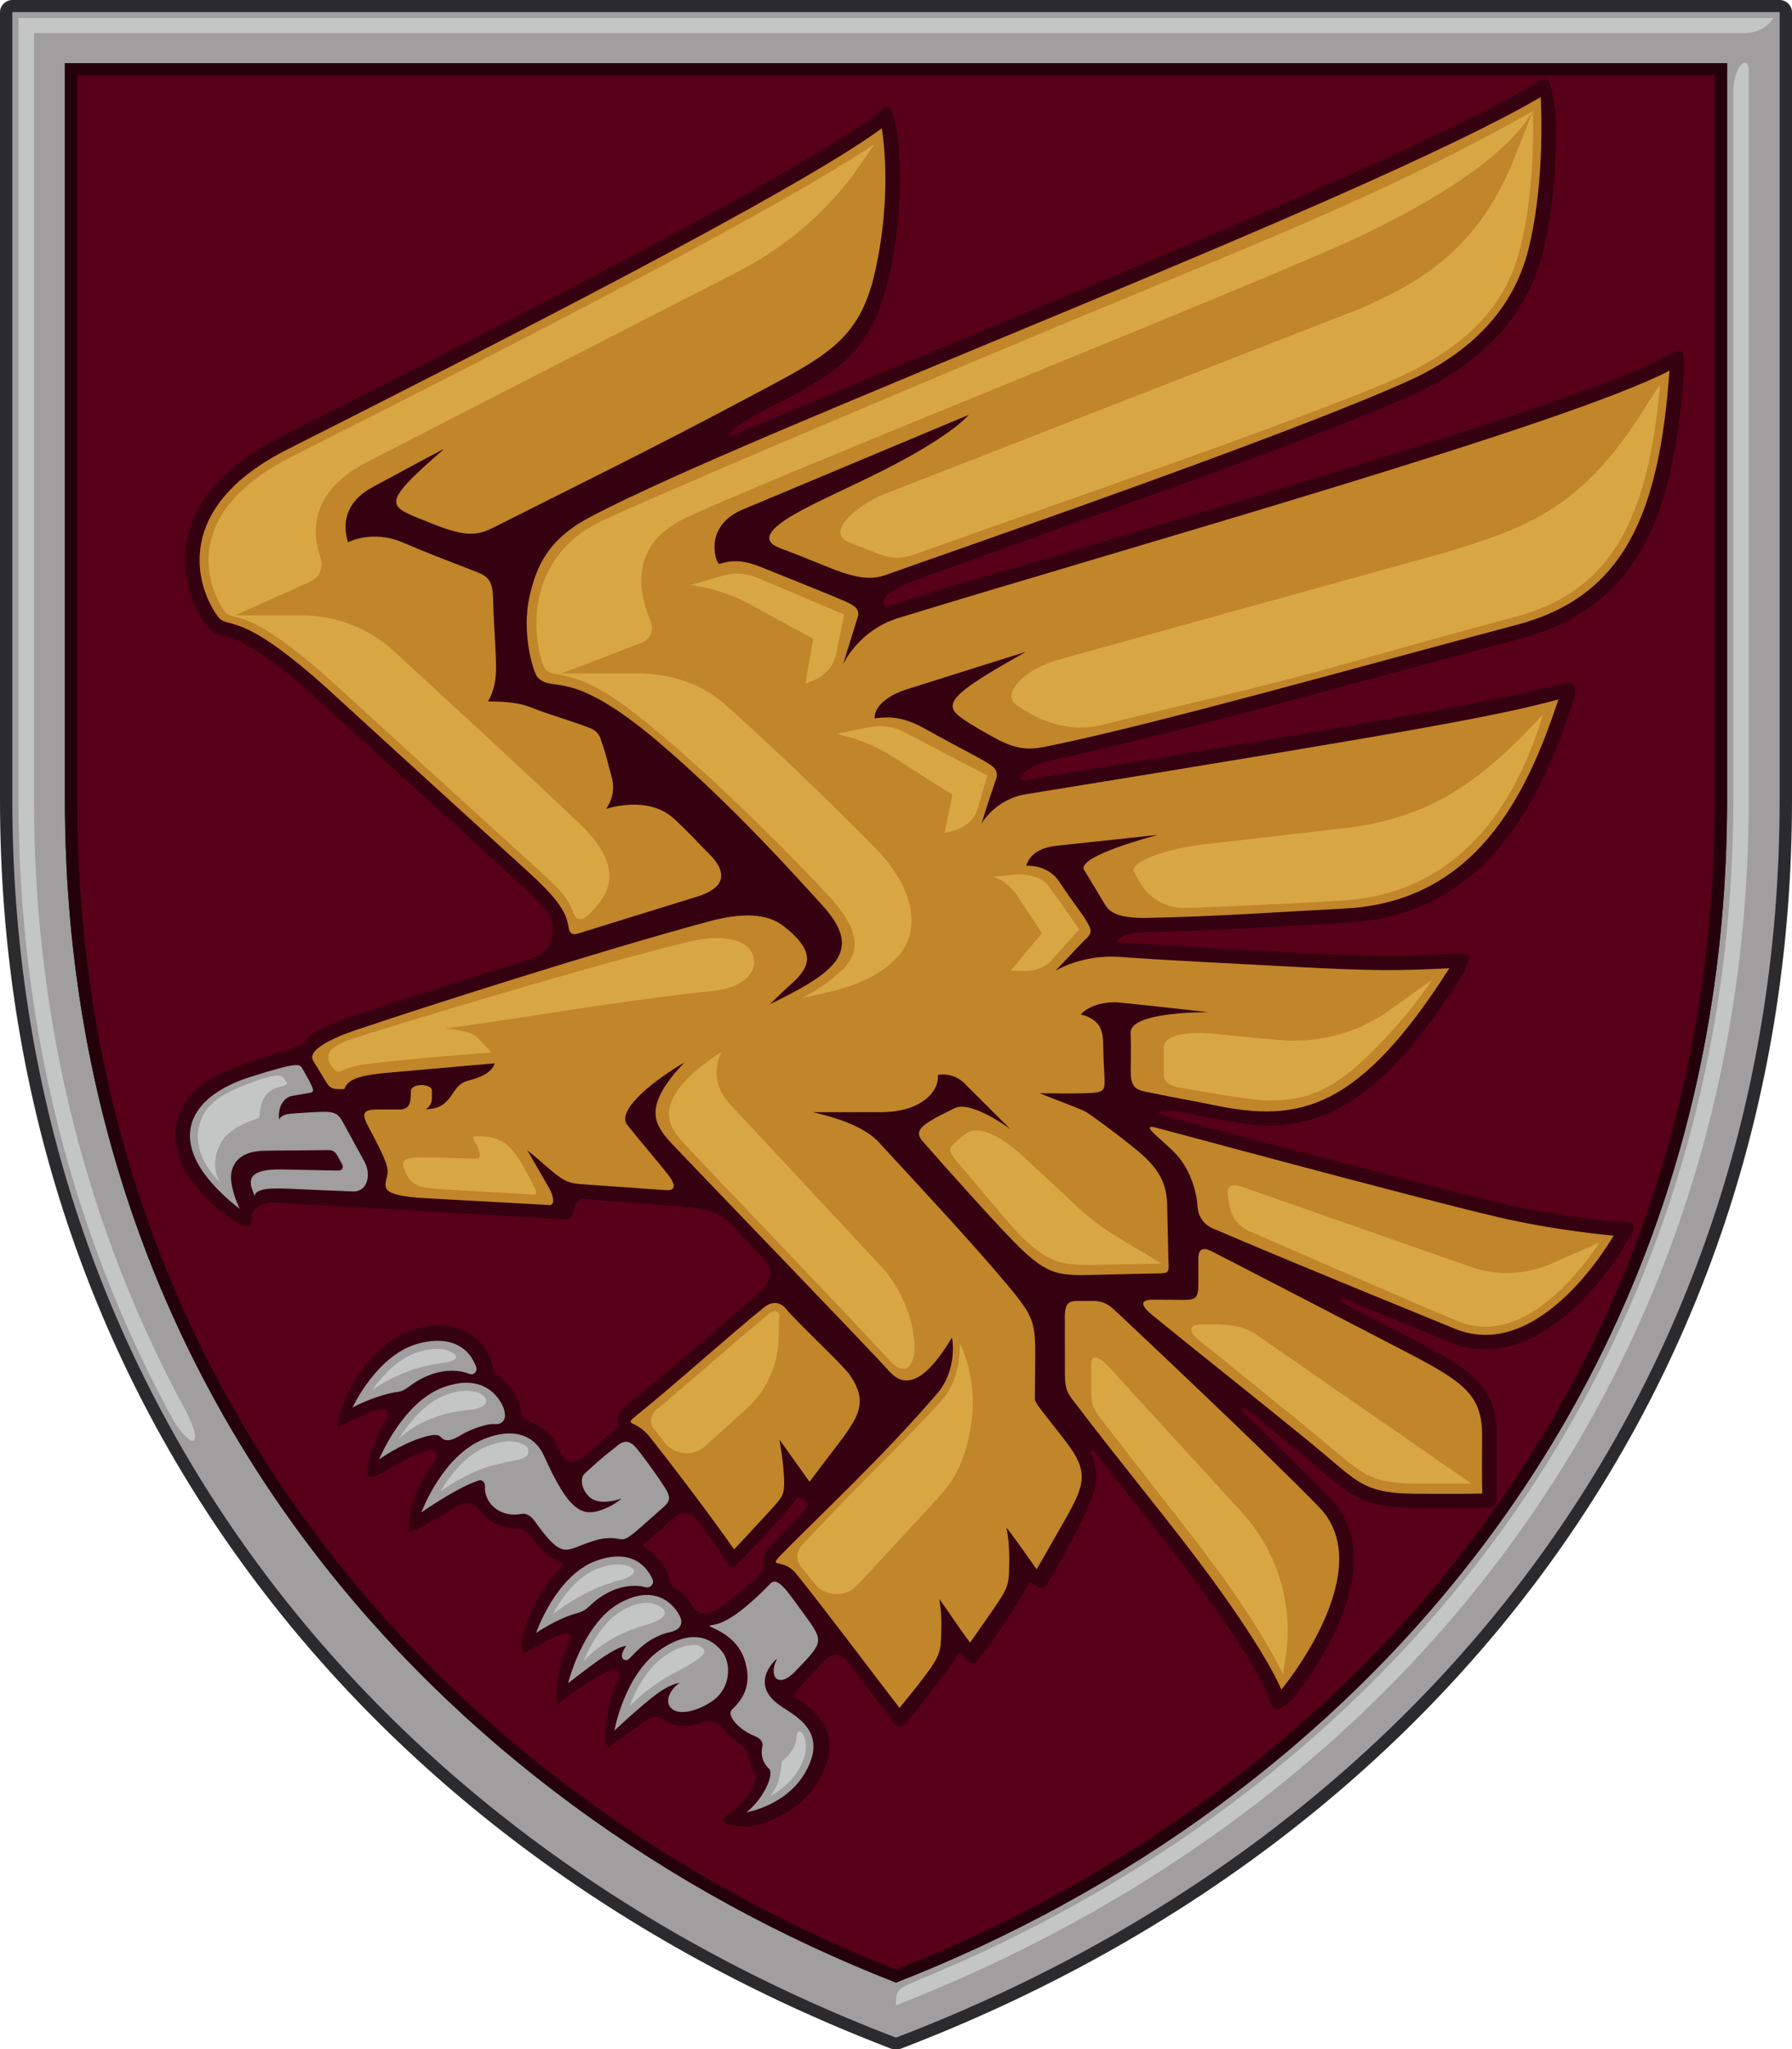 <svg width="112" height="128" viewBox="0 0 112 128" fill="none" xmlns="http://www.w3.org/2000/svg">
<path d="M2.20179e-05 0.752C2.20179e-05 0.352 0.361 0 0.772 0H111.228C111.639 0 112 0.352 112 0.752V49.956C112 86.198 90.094 115.066 56.282 127.981C56.217 128.006 55.783 128.006 55.718 127.981C21.904 115.066 0 86.196 0 49.956L2.20179e-05 0.752Z" fill="#2B2B2D"/>
<path d="M4.056 49.957C4.056 86.761 27.355 112.671 55.999 123.846C84.643 112.671 107.942 86.761 107.942 49.957L107.942 3.949H4.056V49.957ZM0.771 49.957V0.752H111.227V49.957C111.227 85.87 89.535 114.473 55.999 127.282C22.462 114.472 0.771 85.867 0.771 49.957Z" fill="#A09E9F"/>
<path d="M4.057 49.956C4.057 86.76 27.356 112.67 56 123.845C84.644 112.67 107.943 86.76 107.943 49.956L107.943 3.948H4.057V49.956Z" fill="#23000A"/>
<path d="M1.158 49.955V1.126H110.841C110.526 1.619 109.918 2.066 109.021 2.066H2.124V49.955C2.124 64.034 5.508 76.972 11.671 88.24C12.661 90.196 12.15 90.73 10.876 88.796C4.595 77.362 1.158 64.235 1.158 49.955Z" fill="#C3C6C4"/>
<path d="M109.295 4.382L109.295 49.956C109.295 84.577 88.625 112.535 56 125.263C56 124.585 55.909 124.294 57.035 123.837C88.337 111.133 108.329 83.777 108.329 49.956L108.329 5.839C108.329 3.994 109.295 3.411 109.295 4.382Z" fill="#C3C6C4"/>
<path d="M56.001 123.035C84.266 111.896 107.172 86.285 107.172 49.956V4.7H4.83V49.956C4.83 86.285 27.736 111.896 56.001 123.035Z" fill="#580019"/>
<path d="M50.412 94.204C49.714 94.943 48.973 95.725 48.284 96.429C47.926 96.796 47.52 97.21 47.7 97.796C47.738 97.919 47.659 98.2 47.562 98.29C45.34 100.352 44.547 100.782 44.041 100.793C43.667 100.801 43.46 100.559 43.28 100.311C43.275 100.305 43.264 100.287 43.252 100.267C42.972 99.825 42.617 99.466 42.197 99.2C41.98 99.063 41.84 98.849 41.811 98.613C41.797 98.5 41.767 98.389 41.722 98.284L41.703 98.243C41.382 97.537 40.88 96.991 40.254 96.663C40.215 96.643 40.189 96.605 40.185 96.563C40.181 96.521 40.199 96.479 40.233 96.452C40.545 96.206 40.924 95.869 41.453 95.397L41.97 94.938C42.033 94.883 42.101 94.824 42.17 94.76C42.33 94.612 42.541 94.527 42.763 94.523C43.048 94.516 43.322 94.644 43.495 94.864C44.117 95.653 44.466 96.163 44.803 96.656C44.936 96.852 45.067 97.043 45.211 97.245C45.247 97.296 45.284 97.352 45.321 97.409C45.472 97.638 45.643 97.897 45.843 97.915C46.258 97.624 49.594 93.988 49.742 93.66C49.772 93.594 49.838 93.554 49.92 93.553C50.082 93.549 50.367 93.714 50.456 93.904C50.506 94.012 50.49 94.122 50.412 94.204ZM105.066 21.861C104.899 21.829 104.044 22.3 103.912 22.369C99.065 24.89 81.933 29.98 68.155 34.073C63.577 35.433 59.228 36.631 55.682 37.816C55.114 38.005 55.014 37.58 55.507 37.118C55.846 36.8 56.661 36.452 57.01 36.323C58.898 35.623 73.174 30.517 77.146 29.05C81.732 27.356 85.9 25.747 88.496 24.563C92.72 22.636 95.456 19.616 96.408 15.829C97.151 12.875 97.269 9.639 97.254 7.643C97.25 7.008 96.945 4.606 96.527 4.874C96.219 5.072 95.712 5.367 95.712 5.367C89.367 9.042 74.396 15.26 61.179 20.749C56.613 22.646 46.703 26.815 45.768 27.194C45.245 27.406 45.506 26.728 48.426 25.286C52.899 23.076 54.598 21.5 55.568 17.244C56.396 13.613 56.296 10.533 56.148 8.938C56.11 8.527 55.823 6.256 55.289 6.71C55.085 6.884 54.456 7.384 54.456 7.384C48.851 11.467 27.719 22.143 17.527 27.292C14.303 28.921 12.36 30.978 11.754 33.407C11.05 36.224 12.416 38.4 12.851 39C13.254 39.555 13.707 39.672 14.107 39.775C14.778 39.949 16.174 40.31 20.205 44.004C23.348 46.885 28.162 51.265 30.748 53.619L32.412 55.133C34.357 56.905 34.462 57.305 34.519 57.738C34.678 58.938 33.983 59.649 33.282 59.866C28.826 61.244 24.491 62.646 22.069 63.461C20.45 64.005 19.459 64.528 18.968 65.108C18.841 65.259 18.658 65.365 18.152 65.522C17.433 65.744 16.352 66.064 15.414 66.388C13.211 67.148 11.819 68.059 11.237 69.49C10.897 70.325 10.699 71.667 11.682 73.318C12.387 74.502 13.78 75.73 14.856 76.402C15.243 76.644 15.701 76.644 15.701 76.283C15.701 75.838 15.875 75.053 17.364 75.13C17.654 75.145 35.331 76.166 35.331 76.166C35.704 76.166 35.773 75.911 35.934 75.335C36.011 75.062 36.278 74.88 36.567 74.904L42.064 75.329C43.698 75.477 44.758 75.504 45.55 76.347C46.285 77.129 46.93 77.786 47.694 78.593C47.816 78.722 47.926 78.865 48.005 79.022C48.069 79.152 48.127 79.312 48.142 79.485C48.172 79.817 47.981 80.216 47.751 80.438C46.601 81.546 40.512 86.688 39.317 87.649C38.931 87.963 38.532 88.288 38.594 88.846C38.601 88.913 38.616 88.978 38.641 89.05C38.66 89.105 38.633 89.168 38.584 89.199C38.467 89.273 37.132 90.439 36.629 90.878C36.297 91.168 36.015 91.311 35.765 91.317C35.321 91.326 35.098 90.914 34.919 90.512C34.555 89.704 33.914 89.097 33.114 88.803C32.97 88.75 32.588 88.61 32.544 88.094C32.526 87.873 32.461 87.647 32.346 87.402C32.062 86.803 31.662 86.326 31.156 85.985C30.933 85.835 30.797 85.616 30.784 85.385C30.779 85.291 30.762 85.197 30.735 85.105C30.72 85.056 30.704 85.007 30.686 84.962C30.154 83.551 28.936 82.763 27.344 82.797C26.959 82.805 26.547 82.862 26.12 82.966C24.997 83.237 23.663 84.176 22.802 85.302C21.538 86.955 21.052 88.811 21.1 89.128C21.202 89.112 21.428 88.996 21.666 88.873C22.115 88.641 22.794 88.292 23.63 88.071C23.736 88.042 23.83 88.027 23.908 88.025C24.095 88.021 24.179 88.096 24.216 88.159C24.31 88.318 24.197 88.534 24.104 88.683C23.134 90.233 22.828 92.01 23.017 92.194C23.043 92.219 23.089 92.252 23.188 92.25C23.471 92.244 23.947 91.971 24.499 91.655C25.116 91.301 25.885 90.86 26.708 90.608C26.792 90.582 26.869 90.568 26.938 90.567C27.146 90.562 27.234 90.67 27.268 90.735C27.355 90.899 27.282 91.117 27.172 91.261C25.557 93.365 25.462 95.284 25.582 95.665C25.583 95.664 25.586 95.663 25.59 95.662C25.591 95.662 25.592 95.662 25.593 95.662C25.916 95.655 26.966 95.043 27.81 94.552C28.139 94.36 28.459 94.174 28.737 94.02C28.866 93.949 29.012 93.91 29.159 93.907C29.466 93.9 29.751 94.044 29.921 94.292C30.01 94.421 30.112 94.543 30.226 94.655C30.761 95.185 31.506 95.479 32.27 95.463L32.311 95.462C32.733 95.453 33.047 95.83 33.41 96.267C33.81 96.747 34.307 97.345 35.1 97.619C35.143 97.634 35.175 97.669 35.184 97.712C35.194 97.755 35.18 97.799 35.148 97.83C34.471 98.474 33.543 99.587 32.974 101.227L32.961 101.263C32.66 102.098 32.482 103.086 32.684 103.272C32.777 103.257 33.034 103.113 33.305 102.962C33.688 102.748 34.212 102.454 34.863 102.171C35.032 102.098 35.207 102.03 35.352 102.027C35.501 102.023 35.575 102.089 35.611 102.144C35.695 102.273 35.66 102.472 35.497 102.79C34.728 104.29 34.69 106.188 34.83 106.372C34.852 106.394 34.87 106.406 34.881 106.406C34.946 106.404 35.098 106.281 35.292 106.125C35.705 105.792 36.475 105.172 37.989 104.397C38.113 104.334 38.227 104.3 38.328 104.298C38.469 104.295 38.587 104.354 38.658 104.463C38.728 104.572 38.745 104.726 38.695 104.823C38.569 105.067 38.328 105.62 38.226 105.917C37.899 106.869 37.696 108.805 37.961 109.154C37.967 109.163 37.98 109.177 37.989 109.177C38.003 109.177 38.033 109.165 38.075 109.133C38.527 108.785 39.126 108.338 40.431 107.434C40.585 107.328 40.766 107.269 40.955 107.265C41.17 107.26 41.382 107.328 41.561 107.463C41.887 107.706 42.315 107.829 42.798 107.819C43.15 107.811 43.532 107.734 43.934 107.589C44.042 107.55 44.155 107.529 44.269 107.527C44.632 107.519 44.981 107.694 45.202 107.996C45.448 108.33 45.806 108.648 46.238 108.916C46.542 109.105 46.75 109.429 46.809 109.805C46.883 110.28 47.096 110.632 47.262 110.844C47.288 110.877 47.295 110.92 47.282 110.96C47.274 110.984 47.264 111.011 47.252 111.04C47.242 111.064 47.231 111.09 47.22 111.12C46.707 112.54 45.921 113.071 45.451 113.388C45.316 113.48 45.148 113.593 45.152 113.64C45.184 114 46.04 114.11 46.764 114.094C47.272 114.083 50.305 113.385 51.511 110.562C52.642 107.925 50.563 106.575 49.678 105.999C49.645 105.978 49.627 105.945 49.622 105.908C49.612 105.83 49.615 105.778 51.236 104.014C51.663 103.549 51.952 103.357 52.232 103.35C52.568 103.343 52.828 103.6 53.191 104.078C53.191 104.078 55.659 107.323 55.702 107.39C55.871 107.654 56.009 107.841 56.242 107.836C56.288 107.836 56.338 107.827 56.39 107.81C56.673 107.723 59.581 103.888 59.852 103.346C59.872 103.307 59.911 103.28 59.956 103.275C59.96 103.275 59.963 103.275 59.967 103.275C60.008 103.274 60.047 103.291 60.073 103.323C60.216 103.501 60.551 103.916 60.823 103.91C60.867 103.909 60.907 103.897 60.946 103.874C61.24 103.698 63.981 99.74 64.273 98.911C64.288 98.868 64.325 98.837 64.37 98.828C64.377 98.826 64.386 98.825 64.394 98.825C64.431 98.824 64.467 98.839 64.493 98.866C64.701 99.086 64.929 99.21 65.12 99.206C65.229 99.204 65.315 99.159 65.371 99.076C65.376 99.068 67.174 96.088 68.253 93.576C68.822 92.249 68.342 91.167 68.155 90.781C68.126 90.722 68.148 90.652 68.205 90.618C68.226 90.606 68.25 90.6 68.273 90.6C68.312 90.6 68.351 90.617 68.377 90.65C69.121 91.6 69.857 92.529 70.586 93.448C72.166 95.439 73.657 97.319 74.889 99.004C78.435 103.851 78.884 105.094 79.218 105.848C79.415 106.293 79.477 106.746 79.692 106.772C80.07 106.818 80.7 106.223 80.792 106.113C81.066 105.785 87.459 98.008 83.107 93.528C81.94 92.327 80.1 90.519 77.639 88.157C77.589 88.109 77.587 88.031 77.634 87.981C77.66 87.953 77.695 87.939 77.731 87.939C77.76 87.939 77.79 87.948 77.814 87.968C79.402 89.243 81.167 90.666 82.221 91.556L82.594 91.873C84.453 93.451 85.302 94.172 88.429 94.198C89.092 94.204 89.692 94.206 90.217 94.206C91.751 94.206 92.626 94.188 92.662 94.188C92.907 94.183 93.376 94.136 93.45 94.021C93.534 93.891 93.569 93.492 93.557 93.253C93.556 93.225 93.525 92.535 93.549 89.758C93.576 86.707 92.094 85.631 88.449 83.736C87.217 83.096 85.559 82.235 83.826 81.337C83.764 81.305 83.739 81.231 83.769 81.17C83.791 81.124 83.838 81.097 83.887 81.097C83.904 81.097 83.921 81.1 83.938 81.107C85.563 81.776 87.128 82.415 88.516 82.983L90.57 83.823C91.306 84.125 92.07 84.278 92.841 84.278C97.836 84.278 101.499 77.887 101.652 77.615C101.802 77.35 102.225 76.794 102.078 76.527C101.931 76.26 101.237 76.324 100.927 76.299C100.892 76.296 97.395 76.002 93.75 75.144C89.463 74.133 77.175 70.865 72.861 69.72C71.821 69.444 72.828 69.243 73.972 69.498C75.28 69.789 78.162 70.318 79.153 70.318C83.638 70.318 87.059 67.7 91.348 60.981C91.446 60.827 91.685 60.337 91.816 59.924C91.972 59.432 91.061 59.592 90.59 59.592C90.573 59.592 90.556 59.592 90.54 59.593C88.989 59.674 87.898 59.708 86.774 59.708C85.28 59.708 83.617 59.649 80.843 59.499C80.026 59.455 79.147 59.409 78.244 59.362L78.191 59.359C75.209 59.203 72.128 58.992 70.099 58.89C69.789 58.874 69.658 58.747 70.148 58.493C70.521 58.299 71.062 58.249 71.768 58.228C74.789 58.143 77.714 58.003 80.561 57.84L80.639 57.835C81.734 57.772 82.871 57.707 84.099 57.643C92.825 57.188 96.26 50.093 98.276 43.963C98.379 43.651 98.54 42.925 98.278 42.702C98.092 42.544 97.713 42.702 97.159 42.834C93.459 43.712 88.691 44.725 63.972 48.735C63.881 48.749 63.651 48.575 63.971 48.282C64.494 47.805 65.549 47.513 65.805 47.461C70.873 46.417 78.962 44.227 86.785 42.11C89.408 41.4 92.382 40.595 95.065 39.884C98.562 38.957 101.047 37.096 102.663 34.196C104.079 31.652 104.902 28.178 105.252 23.269C105.277 22.926 105.275 21.902 105.066 21.861Z" fill="#35000F"/>
<path d="M60.165 44.895C60.881 45.39 61.452 45.692 62.173 46.096C63.751 46.979 64.616 46.794 65.613 46.589C72.454 45.179 84.742 41.696 94.822 39.024C101.515 37.25 103.712 32.079 104.341 23.154C97.858 26.527 70.868 34.088 56.155 38.603C53.653 39.371 52.698 41.482 52.698 41.482L53.645 38.425C53.653 38.047 53.516 37.863 52.745 37.529C51.645 37.053 49.404 36.168 47.574 35.426C46.131 34.842 45.448 35.089 44.963 35.228C44.777 35.281 43.909 32.974 46.293 31.882L60.538 25.917C60.538 25.917 59.476 27.333 54.194 29.88C51.641 31.111 51.199 31.292 50.173 31.837C47.833 33.079 47.593 33.809 48.771 34.248C50.066 34.731 51.882 35.486 52.23 35.613C53.096 35.93 54.245 36.313 55.315 35.931C59.523 34.43 80.667 27.149 88.106 23.756C92.012 21.974 94.605 19.244 95.517 15.617C96.631 11.186 96.288 6.067 96.293 6.065C84.991 12.664 46.845 26.994 36.833 32.325C34.171 33.743 33.527 35.455 33.119 37.155C32.543 39.554 33.359 42.058 33.594 42.303C34.611 43.364 35.516 41.553 41.205 46.397C45.824 50.331 49.954 54.969 51.424 56.584C54.088 59.51 51.997 60.825 48.118 62.733L48.99 61.885C50.341 60.697 51.43 59.764 48.969 57.847C47.939 57.043 46.358 57.005 44.326 57.552C37.398 59.418 26.611 62.875 22.365 64.302C19.969 65.108 19.296 65.787 19.563 66.242C19.905 66.802 20.061 67.062 20.404 67.621C20.692 68.069 20.862 68.034 21.516 68.034C21.777 67.335 22.627 67.148 24.522 66.985C27.104 66.762 30.906 66.423 30.906 66.423C30.906 66.423 30.863 67.101 29.337 67.483C28.642 67.657 28.537 67.993 28.161 68.501C27.595 69.264 27.115 69.306 26.026 69.306H23.585C22.365 69.306 22.72 69.809 23.313 70.929C24.533 73.232 24.217 73.123 24.105 73.872C24.03 74.376 24.283 74.65 26.113 74.82L34.359 75.276C34.647 75.276 34.661 74.816 34.305 74.184C33.974 73.597 32.954 71.851 32.954 71.851C32.954 71.851 33.402 72.204 34.147 72.858C35.324 73.892 35.553 73.912 36.636 73.993L41.569 74.341C42.18 74.395 42.328 74.105 41.721 73.334C40.966 72.376 39.892 71.147 39.206 70.27C38.449 69.303 41.19 67.271 42.776 66.375L42.149 67.059C40.406 69.222 40.814 70.179 41.974 71.427C42.802 72.318 54.292 84.222 55.59 85.673C56.386 86.564 57.596 86.737 59.492 83.556C59.516 83.515 59.884 85.528 58.568 87.056C55.085 91.1 51.274 94.615 48.858 97.081C47.926 98.033 48.936 97.278 49.753 98.296C51.986 101.08 54.428 104.38 56.218 106.685C56.22 106.684 57.062 105.665 57.586 104.983C58.585 103.68 58.769 103.31 58.808 102.466C58.835 101.887 58.888 100.915 58.712 99.946C58.545 99.563 60.005 101.813 60.631 102.605C60.631 102.604 61.381 101.546 61.807 100.927C62.79 99.505 63.044 99.192 63.064 98.153C63.076 97.562 63.132 96.521 62.904 95.45C62.867 95.279 64.791 98.034 64.791 98.034C64.791 98.034 65.498 96.801 66.342 95.323C67.782 92.801 68.163 92.058 66.594 90.022C65.117 88.106 64.677 87.653 64.677 87.373C64.677 82.623 65.049 82.771 62.959 80.261C60.927 77.821 57.496 74.136 54.916 71.342C54.311 70.687 53.086 69.985 50.798 69.476H55.003C57.662 69.476 58.707 68.119 58.62 67.144C59.27 67.038 59.928 67.271 60.358 67.756L63.152 70.536C63.152 70.536 60.712 68.713 59.666 69.222C57.5 70.276 57.031 70.633 57.749 71.385C58.577 72.339 62.633 76.91 63.911 78.104C65.773 79.843 66.428 79.675 69.201 79.615L72.555 79.542C73.14 79.529 73.04 79.289 73.026 78.704C73.005 77.781 72.993 77.233 72.949 75.338C72.922 74.17 72.653 73.195 71.192 71.962C70.635 71.493 69.666 70.72 68.163 69.646C67.835 69.411 67.684 69.34 66.376 68.84C65.156 68.374 64.982 68.289 64.982 68.289C64.982 68.289 67.575 68.342 68.403 68.257C68.998 68.196 69.048 68.016 69.035 67.441C69.023 66.934 68.982 66.814 68.944 65.132C68.929 64.516 68.793 64.083 68.449 63.797C68.011 63.434 67.545 63.383 67.545 63.383C67.973 62.857 68.994 62.528 70.019 62.63C72.107 62.839 75.534 63.222 75.527 63.233C75.53 63.228 70.634 63.171 70.665 64.504C70.692 65.704 70.674 66.475 70.669 66.889C70.653 68.135 71.133 68.097 72.208 68.318C73.571 68.599 74.398 68.731 75.963 69.052C81.194 70.125 84.922 69.367 90.587 60.482C87.363 60.651 85.588 60.648 80.79 60.388C77.314 60.2 72.703 59.978 70.027 59.778C67.63 59.598 65.974 60.636 65.974 60.636L67.617 58.898C68.302 58.283 68.275 58.181 67.907 57.538C67.637 57.066 67.074 56.393 66.224 55.104C65.571 54.113 64.536 54.072 64.137 54.08C64.259 53.739 64.56 52.983 66.068 52.828C67.858 52.643 72.39 52.148 72.39 52.149C72.392 52.141 67.221 53.475 67.762 54.353C68.161 55.001 68.791 56.06 69.103 56.572C69.531 57.272 70.715 57.36 71.745 57.338C76.229 57.241 79.523 56.99 84.048 56.753C92.173 56.329 95.398 49.784 97.402 43.691C93.655 44.709 88.6 45.642 64.12 49.613C62.189 49.926 61.346 51.446 61.346 51.446C61.346 51.446 61.717 50.234 62.165 48.927C62.29 48.562 62.529 48.17 61.822 47.722C61.069 47.245 60.037 46.768 57.857 45.545C56.397 44.726 55.561 44.768 54.659 44.872C54.653 43.978 55.746 43.354 56.642 43.07C58.494 42.483 64.153 40.702 64.111 40.725C59.295 43.416 58.884 44.009 60.165 44.895Z" fill="#C1852A"/>
<path d="M20.831 43.355C24.84 47.03 31.43 53.019 33.035 54.482C34.935 56.212 35.356 56.998 35.507 57.772C35.567 58.082 35.584 58.53 36.227 58.284L43.631 55.989C44.981 55.565 45.731 54.741 44.309 53.325C43.245 52.265 43.631 52.599 42.8 51.79C42.078 51.088 41.708 50.65 40.688 50.388C39.577 50.101 38.313 50.383 37.919 50.522C37.746 50.584 38.618 49.851 38.206 48.441C37.985 47.684 37.943 47.298 37.528 46.131C37.419 45.826 37.231 45.631 36.928 45.502C36.435 45.292 34.942 44.806 34.055 44.511C32.998 44.161 32.693 43.818 30.515 43.818C30.439 43.818 31.002 43.249 31.002 41.724C31.002 40.511 30.901 39.996 30.817 37.367C30.782 36.282 30.541 36.016 29.729 35.702C27.833 34.971 26.689 34.536 25.137 33.873C23.274 33.078 21.745 33.873 21.745 33.873C21.797 33.865 20.817 31.758 23.294 30.426C25.07 29.471 27.844 27.965 27.735 28.06C23.543 31.71 24.261 31.583 26.974 32.696C29.251 33.631 29.946 33.403 30.907 32.919C35.787 30.459 40.668 28.084 47.03 24.691C51.551 22.28 53.703 21.306 54.673 17.05C55.842 11.921 55.107 8.018 55.112 8.016C49.687 12.028 29.292 22.35 17.947 28.081C10.775 31.705 12.233 36.606 13.597 38.485C14.288 39.438 14.78 37.809 20.831 43.355Z" fill="#C1852A"/>
<path d="M41.526 92.88C41.278 92.497 40.582 91.461 39.779 90.461C39.433 90.032 39.028 89.885 38.518 90.362C37.384 91.234 36.56 92.037 36.56 92.037C36.226 92.321 36.328 93.001 36.806 93.48C37.466 94.141 38.848 93.605 38.848 93.605C38.848 93.605 38.475 93.953 37.876 94.211C36.409 94.84 35.594 94.491 33.992 90.921C33.535 89.908 32.388 89.034 30.255 89.888C27.624 90.941 26.339 94.471 26.338 94.473C26.339 94.473 28.477 92.966 29.861 92.5C29.912 92.482 29.959 92.461 30.027 92.468C30.193 92.483 30.314 92.642 30.307 92.813C30.255 94.103 31.493 94.804 32.569 94.571C32.935 94.493 33.227 94.751 33.45 95.061C34.755 96.877 35.151 96.965 35.922 96.683C36.95 96.307 37.64 95.925 38.77 96.146C39.167 96.223 39.505 95.885 41.12 94.452C41.806 93.844 42.066 93.716 41.526 92.88Z" fill="#A09E9F"/>
<path d="M27.049 85.823C27.922 85.532 28.798 85.594 29.329 85.818C29.588 85.928 29.848 85.692 29.767 85.417C29.758 85.388 29.749 85.361 29.739 85.334C29.362 84.339 28.369 83.387 26.252 83.899C23.59 84.541 22.033 87.918 22.031 87.92C22.032 87.92 23.524 87.119 24.9 86.94C25.213 86.899 25.474 86.684 25.727 86.499C26.148 86.191 26.602 85.972 27.049 85.823Z" fill="#A09E9F"/>
<path d="M27.623 85.145C29.138 84.947 28.421 84.415 27.607 84.269C27.241 84.239 26.829 84.278 26.372 84.389C24.993 84.723 23.92 85.894 23.25 86.842C23.25 86.842 24.98 85.486 27.623 85.145Z" fill="#C3C6C4"/>
<path d="M29.212 89.426C29.81 89.159 30.514 88.909 30.981 88.959C31.298 88.992 31.576 88.744 31.562 88.418C31.553 88.204 31.507 88.004 31.427 87.834C30.957 86.842 29.834 85.888 27.715 86.657C25.148 87.587 23.695 91.164 23.693 91.165C23.694 91.165 24.946 90.261 26.332 89.817C27.135 89.561 27.408 89.603 27.559 89.775C28.008 90.287 28.747 89.633 29.212 89.426Z" fill="#A09E9F"/>
<path d="M29.351 88.067C30.788 87.927 30.581 87.143 29.679 86.935C29.171 86.818 28.568 86.879 27.881 87.129C26.541 87.616 25.514 88.923 24.877 89.959C24.877 89.957 26.143 88.374 29.351 88.067Z" fill="#C3C6C4"/>
<path d="M30.512 91.621C32.344 91.081 33.142 91.291 33.002 90.507C32.997 90.478 32.997 90.452 32.999 90.427C32.811 90.264 32.57 90.13 32.252 90.07C31.75 89.975 31.139 90.07 30.434 90.353C29.106 90.886 28.137 92.135 27.533 93.152C27.534 93.151 29.122 92.031 30.512 91.621Z" fill="#C3C6C4"/>
<path d="M48.64 106.457C46.775 105.068 48.599 103.548 48.56 103.626C47.994 104.768 48.659 105.489 49.688 104.418C51.458 102.575 51.544 102.573 50.246 100.822C49.371 99.641 48.629 98.4 48.151 98.924C45.705 101.429 44.838 101.447 44.416 101.53C43.969 101.618 45.909 101.864 46.515 103.626C47.039 105.155 46.491 106.094 45.747 106.794C45.395 107.126 46.117 108.028 47.209 108.465C47.49 108.578 47.715 108.8 47.649 109.101C47.445 110.035 48.092 110.506 48.093 110.506C48.093 110.506 48.289 110.756 47.971 111.481C47.471 112.621 46.654 113.204 46.654 113.204C46.654 113.206 49.493 112.76 50.578 110.226C51.563 107.938 49.507 107.105 48.64 106.457Z" fill="#A09E9F"/>
<path d="M38.206 99.387C38.99 99.026 39.804 98.993 40.342 99.146C40.633 99.229 40.909 98.942 40.789 98.662C40.785 98.653 40.782 98.645 40.778 98.637C40.329 97.654 39.285 96.771 37.271 97.493C34.738 98.4 33.507 102.002 33.506 102.004C33.506 102.004 34.822 101.09 36.113 100.755C36.402 100.68 36.659 100.513 36.874 100.301C37.285 99.897 37.745 99.599 38.206 99.387Z" fill="#A09E9F"/>
<path d="M38.153 98.883C38.347 98.802 38.739 98.708 38.941 98.658C39.92 98.285 39.699 97.993 39.261 97.816C38.757 97.655 38.137 97.705 37.416 97.964C36.073 98.446 35.114 99.796 34.547 100.84C34.547 100.84 36.245 99.457 38.153 98.883Z" fill="#C3C6C4"/>
<path d="M38.87 103.448C38.873 103.693 39.156 103.786 39.325 103.614C39.751 103.18 40.109 102.809 40.538 102.529C40.965 102.25 41.433 102.044 41.833 101.965C42.369 101.858 42.855 101.53 42.403 100.792C42.398 100.783 42.392 100.773 42.386 100.764C41.811 99.858 40.626 99.083 38.722 100.142C36.415 101.425 35.508 105.143 35.508 105.144C35.509 105.144 37.274 103.743 38.126 103.238C38.827 102.823 39.094 102.824 39.094 102.824C39.299 102.704 38.864 103.062 38.87 103.448Z" fill="#A09E9F"/>
<path d="M40.323 101.52C42.255 100.985 41.538 100.329 40.688 100.141C40.174 100.07 39.586 100.214 38.936 100.576C37.726 101.251 36.924 102.694 36.459 103.804C36.459 103.802 37.674 102.25 40.323 101.52Z" fill="#C3C6C4"/>
<path d="M38.402 108.104C38.402 108.103 39.032 104.481 41.408 102.956C43.335 101.719 44.506 102.349 45.159 103.204C45.68 103.89 45.727 105.442 44.496 106.276C43.619 106.87 42.54 107.151 42.03 106.772C41.388 106.293 42.023 105.392 42.473 105.132C42.473 105.132 42.179 105.118 41.484 105.524C40.558 106.065 38.404 108.103 38.402 108.104Z" fill="#A09E9F"/>
<path d="M42.308 104.416C44.212 103.432 44.364 103.052 43.567 102.762C43.025 102.699 42.385 102.902 41.663 103.366C40.472 104.132 39.75 105.506 39.342 106.591C39.342 106.59 40.406 105.397 42.308 104.416Z" fill="#C3C6C4"/>
<path d="M49.804 108.357C49.761 109.079 49.417 109.571 49.029 109.868C48.895 109.97 48.84 110.146 48.827 110.311C48.717 111.693 48.098 112.217 48.098 112.217C48.844 111.823 49.687 111.157 50.157 110.063C50.409 109.478 50.418 108.944 50.287 108.554C50.102 108.002 49.818 108.118 49.804 108.357Z" fill="#C3C6C4"/>
<path d="M49.113 81.742C48.716 81.275 48.202 81.297 47.724 81.687C45.548 83.453 42.012 86.628 39.815 88.391C38.889 89.144 39.727 88.571 40.71 89.887C42.492 92.144 44.574 94.916 45.879 96.786C45.879 96.786 46.882 95.727 48.166 94.322C48.928 93.488 49.02 93.341 49.011 92.553C48.998 91.505 48.715 89.926 48.715 89.926L50.597 92.564C50.597 92.564 51.094 91.898 51.5 91.362C53.528 88.686 54.511 87.789 53.002 85.742C52.123 84.721 49.987 82.772 49.113 81.742Z" fill="#C1852A"/>
<path d="M68.471 19.402C59.273 23.219 40.408 31.181 37.445 32.623C35.213 33.709 34.046 35.507 33.654 37.5C33.272 39.445 33.842 41.502 34.066 41.786C34.264 42.037 34.45 42.045 34.67 42.086C36.432 42.409 37.77 42.87 41.51 46.054C45.621 49.555 49.962 53.956 51.924 56.105C53.411 57.736 54.004 59.299 52.653 60.571C51.301 61.845 50.081 62.344 50.038 62.352C52.914 61.801 54.57 61.249 55.931 59.95C57.628 58.329 57.251 55.614 54.767 53.035C52.92 51.118 48.307 46.639 45.328 44.022C43.8 42.68 41.966 42.06 39.598 42.06H35.064C35.194 42.05 40.193 40.109 40.193 40.109C40.694 39.876 40.885 39.299 40.636 38.719C39.982 37.199 39.267 34.221 42.582 32.489C45.898 30.756 79.576 17.357 85.029 14.748C91.043 11.871 94.437 9.26 95.808 6.937C87.214 11.811 79.278 14.917 68.471 19.402Z" fill="#D8A743"/>
<path d="M52.98 33.839L54.943 34.613C56.067 35.026 56.646 34.822 57.608 34.476C65.321 31.701 78.993 27.068 86.404 24.012C91.92 21.737 94.156 18.906 95.013 15.497C95.819 12.292 95.853 8.717 95.807 6.937L94.625 9.933C92.247 15.868 88.353 17.806 85.001 19.281L54.99 30.973C53.285 31.806 51.718 33.248 52.98 33.839Z" fill="#D8A743"/>
<path d="M90.245 34.538L66.063 41.233C63.638 41.982 62.674 43.476 63.524 44.033L63.945 44.309C65.488 45.32 67.283 45.684 68.811 45.296C72.665 44.318 78.863 42.944 83.942 41.509C87.492 40.505 91.163 39.468 94.687 38.534C100.402 37.019 102.984 32.92 103.753 24.016L103.127 24.968C99.025 31.746 95.559 32.928 90.245 34.538Z" fill="#D8A743"/>
<path d="M70.883 54.48L71.28 55.172C71.839 56.147 72.903 56.742 74.047 56.718C75.787 56.683 82.604 56.35 84.037 56.246C91.937 55.671 95.05 49.192 96.445 44.623L95.126 46.013C92.248 48.834 89.298 51.156 83.895 51.749L75.206 52.749C73.028 53.002 70.508 53.826 70.883 54.48Z" fill="#D8A743"/>
<path d="M72.741 66.954C72.741 67.335 72.692 67.734 73.698 67.931C74.325 68.054 78.101 68.705 78.97 68.735C81.41 68.819 83.097 68.244 85.376 66.069C87.947 63.615 89.526 61.188 89.526 61.188L86.728 63.185C84.681 64.605 82.161 65.23 79.663 64.938C79.663 64.938 77.004 64.709 76.094 64.6C74.396 64.396 72.741 64.6 72.741 65.427L72.741 66.954Z" fill="#D8A743"/>
<path d="M59.538 71.513C59.146 71.894 59.621 72.341 60.328 73.167C61.532 74.574 63.268 76.717 64.005 77.406C65.8 79.082 66.635 79.057 69.23 79.001L72.578 78.929L72.326 78.772C69.702 77.14 68.886 76.921 66.684 74.778L63.808 72.106C62.196 70.665 60.976 70.368 60.409 70.792C59.948 71.137 59.792 71.266 59.538 71.513Z" fill="#D8A743"/>
<path d="M48.431 81.901C48.327 81.903 48.195 81.966 48.057 82.077C47.022 82.917 45.642 84.109 44.307 85.261C43.171 86.242 42.005 87.249 41.004 88.081C40.631 88.391 40.577 88.94 40.899 89.301C40.973 89.384 41.048 89.475 41.123 89.576C41.263 89.753 41.404 89.933 41.546 90.115C42.162 90.901 43.335 91.003 44.08 90.332L46.633 88.03C47.871 86.914 48.6 85.36 48.657 83.715L48.714 82.065C48.571 81.897 48.466 81.9 48.431 81.901Z" fill="#D8A743"/>
<path d="M60.009 83.928C59.953 84.457 60.042 86.199 58.77 87.577C56.431 90.113 53.807 92.629 51.987 94.554C51.34 95.238 50.718 95.896 50.123 96.516C49.755 96.9 49.734 97.493 50.087 97.89C50.113 97.919 50.139 97.95 50.165 97.983C50.408 98.286 50.655 98.597 50.903 98.912C51.571 99.76 52.865 99.808 53.598 99.012L58.633 93.562C59.436 92.691 60.37 91.508 60.732 88.725C61.082 86.028 60.009 83.928 60.009 83.928Z" fill="#D8A743"/>
<path d="M18.23 28.53C15.381 29.969 13.683 31.729 13.181 33.761C12.74 35.546 13.345 37.232 14.057 38.214C14.146 38.336 14.284 38.421 14.662 38.521C15.165 38.655 15.793 38.787 17.166 39.705C18.152 40.365 19.458 41.388 21.218 43.001C24.397 45.915 29.246 50.328 31.852 52.698L33.421 54.127C34.744 55.331 35.456 55.985 35.758 56.846C35.919 57.304 36.172 57.763 36.877 57.05C38.01 55.905 39.155 54.284 36.267 51.494C33.449 48.771 24.774 40.824 24.774 40.824C23.243 39.315 21.108 38.449 18.9 38.441H14.685L19.339 36.36C19.96 36.097 20.247 35.449 20.033 34.837C19.533 33.407 19.262 30.778 22.868 28.903C25.398 27.587 38.761 20.741 46.055 17.006C49.185 15.403 51.818 13.119 53.734 10.345L54.677 8.979C48.179 13.4 28.834 23.173 18.23 28.53Z" fill="#D8A743"/>
<path d="M69.732 81.902C69.377 81.568 69.038 81.264 68.294 81.266C68.271 81.266 67.742 81.266 67.423 81.266C66.813 81.266 66.55 81.36 66.553 82.284C66.555 82.949 66.557 85.294 66.558 85.804C66.561 86.825 66.715 87.012 67.151 87.585C70.247 91.658 73.351 95.367 75.633 98.487C79.406 103.645 80.079 105.552 80.079 105.552C80.079 105.552 86.291 98.104 82.44 94.14C78.983 90.582 70.612 82.731 69.732 81.902Z" fill="#C1852A"/>
<path d="M88.016 84.522C84.87 82.886 78.608 79.639 75.817 78.207C75.387 77.986 74.851 77.77 74.895 78.778V80.239C74.895 81.046 74.74 81.205 74.015 81.199L72.076 81.186C71.168 81.179 71.335 81.591 72.032 82.161C74.88 84.49 80.551 88.969 82.819 90.884C84.968 92.698 85.466 93.283 88.435 93.308C91.034 93.33 92.642 93.298 92.642 93.298C92.642 93.298 92.608 92.65 92.633 89.751C92.655 87.214 91.602 86.386 88.016 84.522Z" fill="#C1852A"/>
<path d="M72.131 70.409C71.248 70.24 72.785 71.299 73.561 72.159C73.562 72.16 73.563 72.161 73.565 72.163C74.303 73.023 74.605 73.922 74.782 74.804C74.808 74.931 74.84 75.377 74.871 75.572C74.954 76.084 75.297 76.519 75.784 76.728C80.651 78.815 87.129 81.446 90.926 83.001C96.321 85.212 100.851 77.185 100.851 77.185C100.851 77.185 97.291 76.893 93.534 76.008C88.1 74.728 72.288 70.439 72.131 70.409Z" fill="#C1852A"/>
<path d="M76.763 74.808L76.844 75.322C76.956 76.025 77.425 76.623 78.091 76.911C79.335 77.45 88.734 81.553 91.125 82.532C91.688 82.763 92.268 82.879 92.849 82.878C96.142 82.87 98.946 79.16 99.974 77.609L96.954 78.94C95.362 79.641 93.553 79.711 91.91 79.133L77.606 74.129C76.699 73.823 76.688 74.342 76.763 74.808Z" fill="#D8A743"/>
<path d="M68.203 85.21L68.205 86.822C68.207 87.691 68.282 87.952 68.817 88.646C69.707 89.798 71.005 91.469 71.911 92.632C73.904 95.188 74.761 96.247 76.089 98.061C78.545 101.419 79.672 103.55 80.19 104.56L80.353 103.512C80.866 100.207 79.83 96.853 77.532 94.376L69.291 85.368C68.907 84.953 68.203 84.405 68.203 85.21Z" fill="#D8A743"/>
<path d="M75.171 82.73C74.046 82.732 74.497 83.353 74.868 83.654C75.517 84.18 76.224 84.752 76.957 85.346C79.909 87.734 81.76 89.225 83.225 90.463C85.32 92.231 85.817 92.651 88.603 92.675C89.467 92.682 91.619 92.67 91.951 92.666L78.603 83.427C77.801 82.873 77.056 82.725 75.846 82.728L75.171 82.73Z" fill="#D8A743"/>
<path d="M24.807 69.327C25.592 69.327 25.68 68.987 25.68 68.156C25.68 67.662 26.994 67.662 26.994 68.13V68.606C26.994 69.295 26.224 69.581 25.57 69.581C25.003 69.581 24.747 69.473 24.807 69.327Z" fill="#C1852A"/>
<path d="M22.766 72.544C22.379 71.839 21.993 71.132 21.608 70.423C21.015 69.326 21.102 69.372 18.475 69.547C18.009 69.577 17.613 69.598 17.438 69.935C17.354 68.776 18.023 68.483 18.314 68.447C18.665 68.386 19.015 68.325 19.366 68.264C19.7 68.223 19.56 67.978 19.312 67.485C19.181 67.251 19.051 67.018 18.92 66.784C18.718 66.456 18.722 66.307 15.692 67.256C12.486 68.26 10.932 70.283 12.473 72.871C13.302 74.264 14.985 75.52 14.986 75.52C14.985 75.52 14.247 74.013 14.485 73.132C14.787 72.013 15.898 71.897 16.571 71.88C17.867 71.871 19.162 71.858 20.456 71.842C20.765 71.824 20.92 71.921 21.075 72.172C21.17 72.345 21.265 72.518 21.36 72.691C21.476 72.877 21.457 73.13 21.095 73.121C19.864 73.099 19.004 73.082 17.773 73.053C16.335 73.019 15.472 73.244 15.711 74.153C15.777 74.339 15.844 74.524 15.91 74.709C16 74.183 17.121 74.213 18.327 74.267C19.712 74.328 20.724 74.375 22.108 74.427C23.011 74.419 23.203 73.298 22.766 72.544Z" fill="#A09E9F"/>
<path d="M17.747 67.814C18.066 67.706 17.921 67.636 17.698 67.311C17.524 67.056 16.826 67.237 16.18 67.457C14.381 68.07 13.191 68.685 12.685 69.676C12.281 70.47 11.928 72.049 13.797 73.896C13.796 73.897 13.033 72.969 13.76 71.462C14.222 70.506 15.653 70.009 16.094 69.87C16.283 69.81 16.22 69.603 16.249 69.403C16.316 68.95 16.484 68.194 17.353 67.927C17.354 67.926 17.745 67.814 17.747 67.814Z" fill="#C3C6C4"/>
<path d="M47.073 59.723C46.734 58.569 44.938 58.366 43.021 58.832C36.602 60.394 23.605 64.352 21.887 64.939C20.274 65.49 20.285 66.127 20.895 66.805C21.266 67.217 21.169 66.665 23.085 66.445C26.68 66.031 30.733 65.745 30.733 65.745C30.733 65.745 30.34 65.331 29.883 64.854C29.538 64.431 28.401 64.292 27.791 64.25C33.456 63.497 37.966 62.607 44.677 61.886C46.132 61.729 47.422 60.91 47.073 59.723Z" fill="#D8A743"/>
<path d="M32.258 72.148C31.634 71.255 30.929 70.984 29.971 70.984C29.491 70.984 29.47 70.919 29.775 71.491C29.901 71.728 30.173 72.382 29.796 72.382C29.295 72.382 27.642 72.297 26.441 72.297C25.57 72.297 25.047 72.361 25.221 72.933C25.222 72.937 25.415 73.375 25.417 73.378C25.809 74.205 26.637 74.184 27.247 74.269L33.333 74.622C33.631 74.622 33.486 74.317 33.35 74.06C32.977 73.357 32.691 72.769 32.258 72.148Z" fill="#D8A743"/>
<path d="M43.152 36.544L45.151 35.965C45.846 35.763 46.591 35.797 47.264 36.06L52.761 38.389L52.243 40.921C52.075 41.611 51.586 42.184 50.921 42.472L50.342 42.715L50.822 39.907L46.576 37.59C45.606 37.108 44.567 36.774 43.493 36.6L43.152 36.544Z" fill="#D8A743"/>
<path d="M52.287 45.842L54.328 45.423C55.037 45.278 55.777 45.37 56.425 45.686L61.709 48.444L61.087 50.567C60.861 51.241 60.353 51.637 59.666 51.87L59.036 52.035L59.523 49.645L55.611 47.156C54.686 46.599 53.678 46.183 52.622 45.924L52.287 45.842Z" fill="#D8A743"/>
<path d="M63.387 54.638L62.01 54.77C62.01 54.77 62.735 54.823 63.533 55.883L65.125 58.295L63.151 60.642H63.778C64.502 60.712 65.219 60.516 65.715 59.998L67.452 58.046L65.541 55.343C65.362 55.09 65.038 54.895 64.656 54.765C64.251 54.627 63.815 54.597 63.387 54.638Z" fill="#D8A743"/>
<path d="M45.636 68.988C44.023 67.249 45.232 65.624 45.047 65.744C40.537 68.67 41.845 70.366 42.53 71.186C43.001 71.75 53.794 82.965 55.587 84.971C55.913 85.335 56.202 85.509 56.472 85.504C56.63 85.5 56.714 85.475 56.851 85.298C57.267 84.757 57.19 83.982 57.078 83.255C56.864 81.853 56.141 80.359 55.244 79.293L45.636 68.988Z" fill="#D8A743"/>
</svg>
